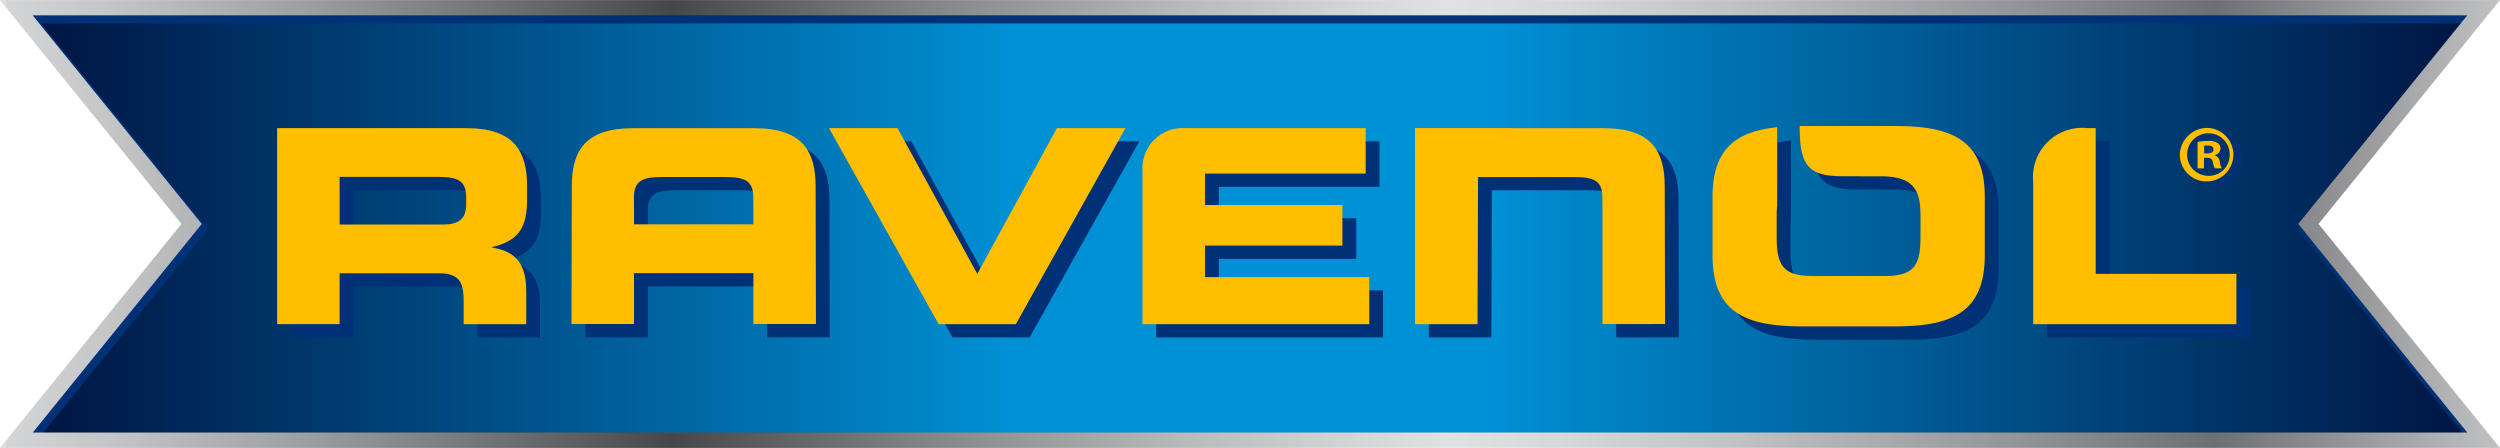 <svg id="Logo_-_full" data-name="Logo - full" xmlns="http://www.w3.org/2000/svg" xmlns:xlink="http://www.w3.org/1999/xlink" width="158.732" height="28.439" viewBox="0 0 158.732 28.439">
  <defs>
    <linearGradient id="linear-gradient" y1="0.5" x2="1" y2="0.5" gradientUnits="objectBoundingBox">
      <stop offset="0" stop-color="#001543"/>
      <stop offset="0.4" stop-color="#0090d4"/>
      <stop offset="0.6" stop-color="#0090d4"/>
      <stop offset="1" stop-color="#001543"/>
    </linearGradient>
    <linearGradient id="linear-gradient-2" y1="0.5" x2="1" y2="0.5" gradientUnits="objectBoundingBox">
      <stop offset="0" stop-color="#dfdbd7"/>
      <stop offset="0" stop-color="#d3d5d6"/>
      <stop offset="0.04" stop-color="#c4c6c7"/>
      <stop offset="0.118" stop-color="#9d9fa0"/>
      <stop offset="0.224" stop-color="#5f6062"/>
      <stop offset="0.264" stop-color="#464749"/>
      <stop offset="0.372" stop-color="#87888a"/>
      <stop offset="0.464" stop-color="#b7b8ba"/>
      <stop offset="0.534" stop-color="#d4d5d7"/>
      <stop offset="0.573" stop-color="#e0e1e3"/>
      <stop offset="0.62" stop-color="#d6d7d9"/>
      <stop offset="0.699" stop-color="#bcbdbf"/>
      <stop offset="0.8" stop-color="#919396"/>
      <stop offset="0.876" stop-color="#6d6f72"/>
      <stop offset="1" stop-color="#c7c9cb"/>
      <stop offset="1" stop-color="#96999c"/>
    </linearGradient>
  </defs>
  <g id="Group_8661" data-name="Group 8661">
    <path id="Path_8345" data-name="Path 8345" d="M76.044,56.349,87.059,42.69,76.183,29.02l156.3-.125L221.459,42.6,232.7,56.318Z" transform="translate(-74.855 -28.385)" fill="url(#linear-gradient)"/>
    <path id="Path_8346" data-name="Path 8346" d="M233.679,28.828H76.574l11.161,13.7L75.887,56.766h157.9L222.357,42.454ZM232.014,56.3H78.154l10.6-13.079-10.6-13.074h153.86L221.422,43.218Z" transform="translate(-75.543 -28.663)" fill="#003176"/>
    <path id="Path_8347" data-name="Path 8347" d="M75.823,57.235,87.344,43.015,75.823,28.8H234.555L223.034,43.015l11.521,14.219Zm2.079-.975H232.476L221.745,43.015l10.731-13.244H77.9L88.633,43.015Z" transform="translate(-75.823 -28.796)" fill="url(#linear-gradient-2)"/>
    <g id="Group_8663" data-name="Group 8663" transform="translate(18.471 8.392)">
      <g id="Group_8662" data-name="Group 8662">
        <g id="Group_8661-2" data-name="Group 8661" transform="translate(120.212)">
          <path id="Path_8348" data-name="Path 8348" d="M103.47,30.422a1.7,1.7,0,1,1-.011,3.391,1.7,1.7,0,1,1,0-3.391Zm-.021.341a1.35,1.35,0,1,0,.021,2.7,1.315,1.315,0,0,0,1.337-1.347,1.331,1.331,0,0,0-1.348-1.352Zm-.269,2.224h-.408V31.31a3.555,3.555,0,0,1,.677-.062,1.041,1.041,0,0,1,.612.134.469.469,0,0,1,.166.361.435.435,0,0,1-.365.4v.021c.177.046.274.181.328.408a1.124,1.124,0,0,0,.124.413h-.435a1.078,1.078,0,0,1-.14-.4c-.032-.186-.14-.268-.365-.268h-.193Zm.011-.945h.193c.226,0,.4-.072.4-.248,0-.155-.118-.258-.371-.258a1.017,1.017,0,0,0-.226.021Z" transform="translate(-101.644 -30.422)" fill="#003176"/>
        </g>
        <path id="Path_8349" data-name="Path 8349" d="M79.262,30.535H91.25c3.061,0,3.883,1.461,3.883,3.7v.79c0,1.667-.4,2.648-2.218,3.061v.031c1.182.212,2.164.707,2.164,2.756v2.111H91.1v-1.5c0-1.306-.392-1.734-1.627-1.734H83.231v3.231H79.262Zm3.969,6.121H89.8c1.074,0,1.466-.413,1.466-1.306v-.413c0-1.1-.569-1.306-1.826-1.306H83.231Z" transform="translate(-79.262 -29.952)" fill="#003176"/>
        <path id="Path_8350" data-name="Path 8350" d="M98.242,34.232c0-2.235-.822-3.7-3.883-3.7H86.641c-3.056,0-3.878,1.461-3.878,3.7l-.021,8.738h3.969V39.734h1.574v.005l.113-.005h4.211l.107.005v-.005h1.574v3.236h3.974Zm-3.953,2.405H86.711v-1.2l-.005-.5c0-1.1.569-1.306,1.826-1.306h3.926c1.257,0,1.826.206,1.826,1.306l.005.5Z" transform="translate(-64.051 -29.943)" fill="#003176"/>
        <path id="Path_8351" data-name="Path 8351" d="M85.786,30.535h4.35L95.2,39.789l5.065-9.254h4.345L97.65,42.984h-4.9Z" transform="translate(-50.746 -29.952)" fill="#003176"/>
        <path id="Path_8352" data-name="Path 8352" d="M103.465,30.535h.526v9.254h8.932v3.195h-12.9v-9A3.13,3.13,0,0,1,103.465,30.535Z" transform="translate(11.478 -29.952)" fill="#003176"/>
        <path id="Path_8353" data-name="Path 8353" d="M108.59,42.979l-.021-8.738c0-2.235-.827-3.7-3.883-3.7H98.858l.011-.01H92.714V42.984h3.969l.032-9.342h6.074c1.251,0,1.821.206,1.821,1.306l.005.5v7.535Z" transform="translate(-20.465 -29.952)" fill="#003176"/>
        <path id="Path_8354" data-name="Path 8354" d="M107.811,30.509h-6.048c0,2.467.478,3.205,2.8,3.19.167,0,1.015,0,1.149.005h1.235c2.095,0,2.487.95,2.487,2.493v1.342c0,1.806-.392,2.493-2.272,2.493h-4.587c-1.88,0-2.272-.686-2.272-2.493V36.2a6.127,6.127,0,0,1,.032-.65.54.54,0,0,1-.005-.093c.011-.975.005-3.009,0-4.867-2.6.274-4.1,1.368-4.1,4.428v3.711c0,3.649,2.127,4.506,5.7,4.506h5.876c3.577,0,5.709-.857,5.709-4.506V35.015C113.52,31.366,111.388,30.509,107.811,30.509Z" transform="translate(-5.092 -30.06)" fill="#003176"/>
        <path id="Path_8355" data-name="Path 8355" d="M93.466,40V38h8.722V35.418H93.466V33.425h10.2v-2.89H92.2v.005l-.016-.005h-.005a2.549,2.549,0,0,0-2.68,2.323h-.011V42.984h14.4V40Z" transform="translate(-34.548 -29.952)" fill="#003176"/>
      </g>
    </g>
    <g id="Group_8665" data-name="Group 8665" transform="translate(17.595 8)">
      <g id="Group_8664" data-name="Group 8664" transform="translate(120.808 0.124)">
        <path id="Path_8356" data-name="Path 8356" d="M103.413,30.37a1.7,1.7,0,1,1-1.821,1.688,1.748,1.748,0,0,1,1.81-1.688Zm-.016.341a1.35,1.35,0,1,0,.016,2.7,1.317,1.317,0,0,0,1.343-1.352,1.331,1.331,0,0,0-1.353-1.347Zm-.269,2.225h-.408V31.258a3.554,3.554,0,0,1,.677-.062,1.021,1.021,0,0,1,.607.134.453.453,0,0,1,.172.356.441.441,0,0,1-.36.4v.021a.493.493,0,0,1,.317.413,1.083,1.083,0,0,0,.129.413h-.435a1.076,1.076,0,0,1-.14-.4c-.038-.186-.145-.268-.365-.268h-.193Zm.011-.95h.193c.22,0,.4-.072.4-.248,0-.15-.118-.253-.376-.253a1.049,1.049,0,0,0-.22.015Z" transform="translate(-101.592 -30.37)" fill="#ffbe00"/>
      </g>
      <path id="Path_8357" data-name="Path 8357" d="M79.1,30.372H91.087c3.061,0,3.883,1.461,3.883,3.7v.79c0,1.667-.4,2.648-2.224,3.061v.031c1.187.206,2.17.707,2.17,2.751v2.116H90.942v-1.5c0-1.306-.392-1.734-1.627-1.734H83.068v3.231H79.1Zm3.969,6.121h6.569c1.069,0,1.466-.413,1.466-1.306v-.413c0-1.1-.575-1.306-1.826-1.306H83.068Z" transform="translate(-79.099 -30.238)" fill="#ffbe00"/>
      <path id="Path_8358" data-name="Path 8358" d="M98.079,34.069c0-2.235-.827-3.7-3.883-3.7H86.478c-3.056,0-3.878,1.461-3.878,3.7L82.579,42.8h3.969V39.571h1.574v.005l.113-.005h4.211l.107.005v-.005h1.574V42.8H98.1Zm-3.953,2.405H86.548v-1.2l-.005-.5c0-1.1.569-1.306,1.821-1.306h3.931c1.257,0,1.826.206,1.826,1.306l.005.5Z" transform="translate(-63.888 -30.229)" fill="#ffbe00"/>
      <path id="Path_8359" data-name="Path 8359" d="M85.623,30.372h4.35l5.065,9.254,5.059-9.254h4.35L97.487,42.821h-4.9Z" transform="translate(-50.583 -30.238)" fill="#ffbe00"/>
      <path id="Path_8360" data-name="Path 8360" d="M103.3,30.372h.526v9.254h8.932v3.195h-12.9v-9A3.13,3.13,0,0,1,103.3,30.372Z" transform="translate(11.641 -30.238)" fill="#ffbe00"/>
      <path id="Path_8361" data-name="Path 8361" d="M108.427,42.811l-.022-8.733c0-2.235-.822-3.7-3.883-3.7H98.7l.011-.01H92.551V42.821H96.52l.032-9.342h6.074c1.251,0,1.821.206,1.821,1.306l.005.5v7.53Z" transform="translate(-20.302 -30.238)" fill="#ffbe00"/>
      <path id="Path_8362" data-name="Path 8362" d="M107.648,30.346H101.6c0,2.467.483,3.205,2.8,3.19.167,0,1.015,0,1.155.005h1.23c2.095,0,2.487.945,2.487,2.493v1.342c0,1.806-.392,2.493-2.272,2.493h-4.587c-1.874,0-2.272-.686-2.272-2.493V36.034a6.144,6.144,0,0,1,.032-.65c0-.031-.005-.062-.005-.093.011-.975.005-3.009,0-4.867-2.6.268-4.1,1.363-4.1,4.423v3.716c0,3.644,2.127,4.506,5.7,4.506h5.876c3.577,0,5.709-.862,5.709-4.506V34.847C113.357,31.2,111.225,30.346,107.648,30.346Z" transform="translate(-4.929 -30.346)" fill="#ffbe00"/>
      <path id="Path_8363" data-name="Path 8363" d="M93.3,39.833v-2h8.722V35.255H93.3V33.262h10.2v-2.89H92.041v.005l-.016-.005H92.02a2.557,2.557,0,0,0-2.685,2.323h-.005V42.821h14.4V39.833Z" transform="translate(-34.385 -30.238)" fill="#ffbe00"/>
    </g>
  </g>
</svg>
